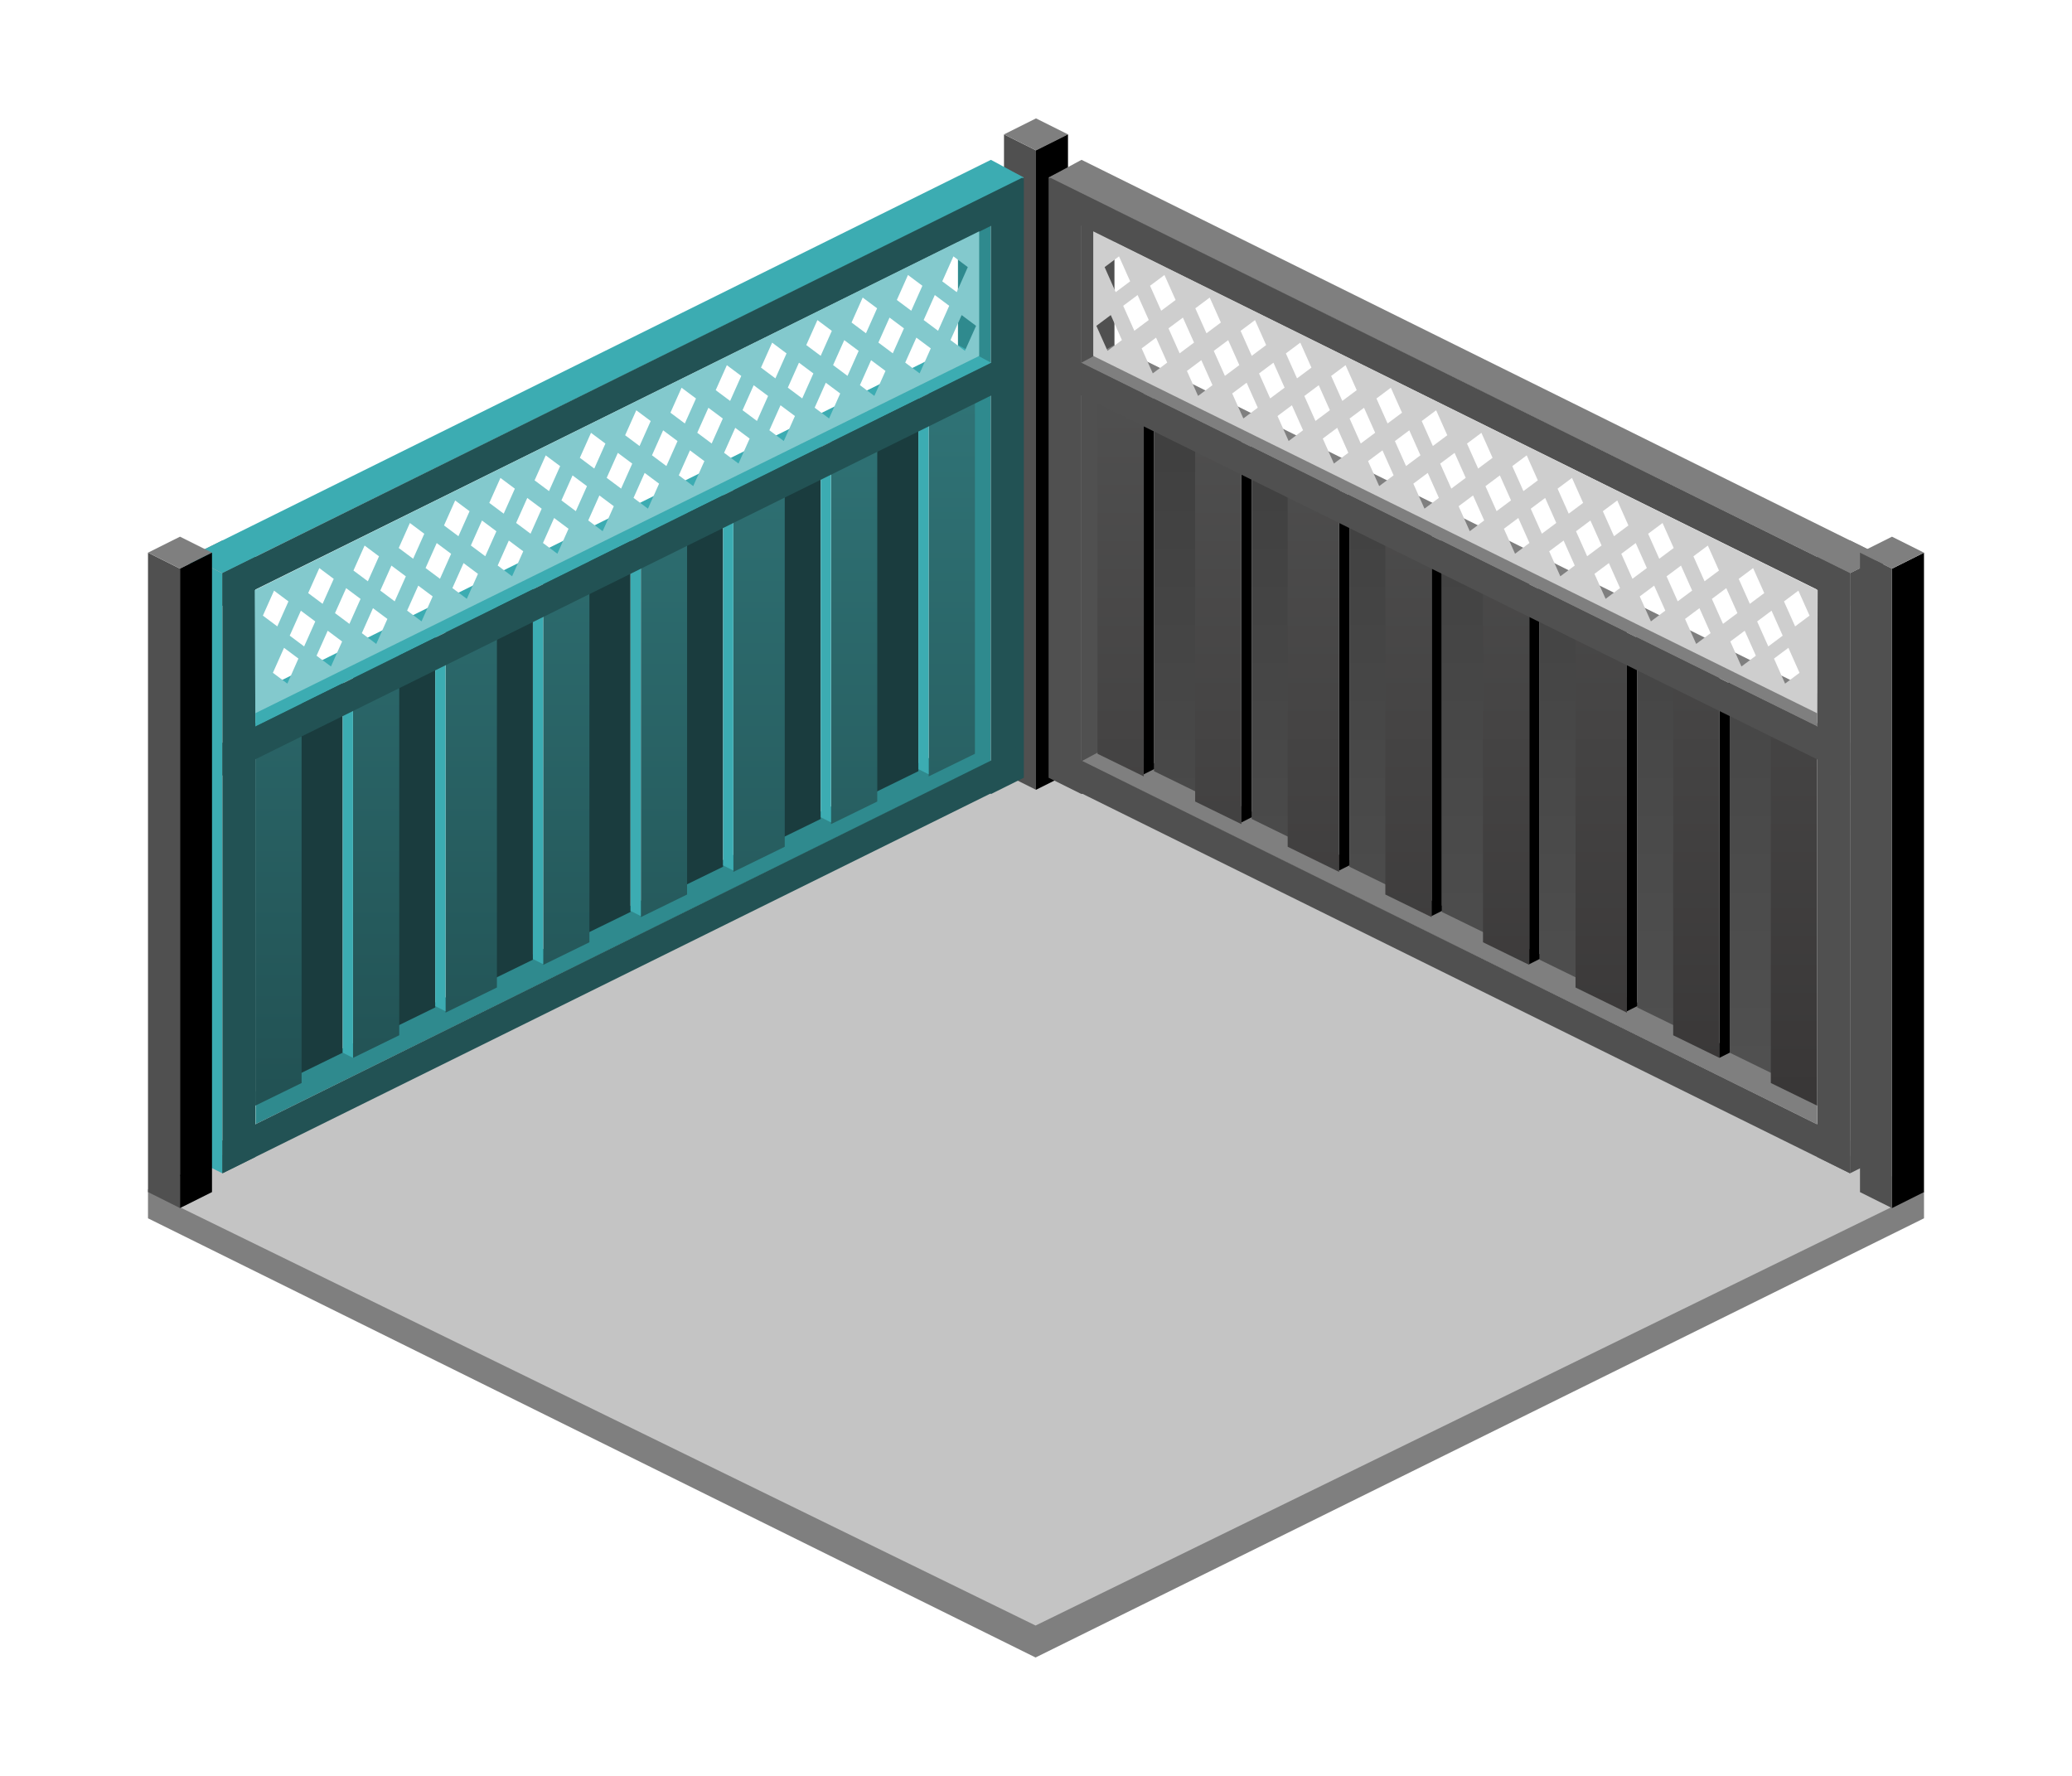 <svg width="350" height="300" viewBox="0 0 350 300" fill="none" xmlns="http://www.w3.org/2000/svg">
<path d="M25 205.809V200.929L174.928 132.518L325 201.328V205.809L174.928 280L25 205.809Z" fill="#7F7F7F"/>
<path d="M25 201.309L174.928 128.018L324.856 201.309L174.928 274.6L25 201.309Z" fill="#C4C4C4"/>
<path fill-rule="evenodd" clip-rule="evenodd" d="M169.594 130.718V22.701L174.999 25.401V133.419L169.594 130.718Z" fill="#505050"/>
<path fill-rule="evenodd" clip-rule="evenodd" d="M174.999 20L169.594 22.7L174.999 25.401L180.404 22.7L174.999 20Z" fill="#7F7F7F"/>
<path fill-rule="evenodd" clip-rule="evenodd" d="M180.404 130.718V22.701L174.999 25.401V133.419L180.404 130.718Z" fill="black"/>
<path fill-rule="evenodd" clip-rule="evenodd" d="M32.006 195.441V94.056L37.569 96.821V198.206L32.006 195.441Z" fill="#3CACB2"/>
<path fill-rule="evenodd" clip-rule="evenodd" d="M37.569 91.286L32.006 94.051L37.569 96.816L43.133 94.051L37.569 91.286Z" fill="#7F7F7F"/>
<path fill-rule="evenodd" clip-rule="evenodd" d="M43.133 195.441V94.056L37.569 96.821V198.206L43.133 195.441Z" fill="#225254"/>
<path fill-rule="evenodd" clip-rule="evenodd" d="M161.818 131.38V29.995L167.382 32.76V134.145L161.818 131.38Z" fill="#2F8A8E"/>
<path fill-rule="evenodd" clip-rule="evenodd" d="M167.382 27.232L161.818 29.997L167.382 32.762L172.945 29.997L167.382 27.232Z" fill="#7F7F7F"/>
<path fill-rule="evenodd" clip-rule="evenodd" d="M172.945 131.38V29.995L167.381 32.76V134.145L172.945 131.38Z" fill="#225254"/>
<path fill-rule="evenodd" clip-rule="evenodd" d="M167.382 27L32.006 94.052L37.569 96.817L172.945 29.995L167.382 27Z" fill="#3CACB2"/>
<path fill-rule="evenodd" clip-rule="evenodd" d="M172.713 35.526V29.996L37.569 96.818V102.348L172.713 35.526Z" fill="#225254"/>
<path fill-rule="evenodd" clip-rule="evenodd" d="M161.818 125.609L43.171 184.376V189.906L167.382 128.595L161.818 125.609Z" fill="#2F8A8E"/>
<path d="M49.208 182.074V119.486L57.89 115.209V177.829L49.208 182.074Z" fill="#1A3C3E"/>
<path d="M65.704 174.008L73.518 170.187V107.511L65.704 111.36V174.008Z" fill="#1A3C3E"/>
<path d="M82.2 103.234V165.941L90.014 162.12V99.385L82.2 103.234Z" fill="#1A3C3E"/>
<path d="M97.828 95.536V158.299L106.511 154.054V91.259L97.828 95.536Z" fill="#1A3C3E"/>
<path d="M114.325 87.41V150.233L122.139 146.412V83.561L114.325 87.41Z" fill="#1A3C3E"/>
<path d="M130.821 79.284V142.166L138.635 138.345V75.435L130.821 79.284Z" fill="#1A3C3E"/>
<path d="M146.449 71.586V134.524L155.131 130.278V67.309L146.449 71.586Z" fill="#1A3C3E"/>
<path d="M148.186 70.416L140.372 74.265V139.223L148.186 135.402V70.416Z" fill="url(#paint0_linear)"/>
<path d="M156.868 131.157V66.139L164.682 62.29V127.336L156.868 131.157Z" fill="url(#paint1_linear)"/>
<path d="M132.558 143.044V78.114L123.875 82.391V147.29L132.558 143.044Z" fill="url(#paint2_linear)"/>
<path d="M116.061 151.111V86.24L108.247 90.09V154.932L116.061 151.111Z" fill="url(#paint3_linear)"/>
<path d="M99.565 159.178V94.366L91.751 98.216V162.999L99.565 159.178Z" fill="url(#paint4_linear)"/>
<path d="M83.937 166.82V102.065L75.255 106.342V171.065L83.937 166.82Z" fill="url(#paint5_linear)"/>
<path d="M67.441 174.886V110.191L59.627 114.04V178.707L67.441 174.886Z" fill="url(#paint6_linear)"/>
<path d="M50.945 182.953V118.317L43.131 122.166V186.774L50.945 182.953Z" fill="url(#paint7_linear)"/>
<path d="M57.89 115.206L59.627 116.081V178.702L57.89 177.828V115.206Z" fill="#3CACB2"/>
<path d="M73.518 107.515L75.255 108.389V170.836L73.518 169.962V107.515Z" fill="#3CACB2"/>
<path d="M90.015 99.385L91.751 100.26V162.881L90.015 162.007V99.385Z" fill="#3CACB2"/>
<path d="M106.511 91.257L108.247 92.132V154.753L106.511 153.879V91.257Z" fill="#3CACB2"/>
<path d="M122.139 83.565L123.875 84.439V147.061L122.139 146.187V83.565Z" fill="#3CACB2"/>
<path d="M138.635 75.435L140.371 76.31V138.931L138.635 138.057V75.435Z" fill="#3CACB2"/>
<path d="M155.131 67.307L156.868 68.182V130.803L155.131 129.929V67.307Z" fill="#3CACB2"/>
<path fill-rule="evenodd" clip-rule="evenodd" d="M161.9 58.308L43.133 117.107L43.133 122.728L167.463 61.303L161.9 58.308Z" fill="#3CACB2"/>
<path fill-rule="evenodd" clip-rule="evenodd" d="M172.713 64.198V58.667L37.569 125.489V131.019L172.713 64.198Z" fill="#225254"/>
<path fill-rule="evenodd" clip-rule="evenodd" d="M172.713 131.383V125.853L37.569 192.675V198.205L172.713 131.383Z" fill="#225254"/>
<path fill-rule="evenodd" clip-rule="evenodd" d="M165.403 39.082V60.127L43.131 120.484L43.028 99.698L165.403 39.082ZM161.049 43.307L159.168 47.527L161.61 49.353L163.48 45.123L161.049 43.307ZM153.375 46.456L155.809 48.274L153.927 52.493L151.493 50.675L153.375 46.456ZM152.909 61.254L154.792 57.036L157.226 58.854L155.343 63.072L152.909 61.254ZM158.459 55.878L156.025 54.06L157.908 49.841L160.342 51.659L158.459 55.878ZM162.441 53.227L164.875 55.045L162.992 59.264L160.558 57.446L162.441 53.227ZM145.26 65.063L147.694 66.881L149.577 62.662L147.143 60.844L145.26 65.063ZM143.161 63.496L145.044 59.277L142.61 57.459L140.727 61.678L143.161 63.496ZM139.494 64.653L137.611 68.872L140.045 70.69L141.928 66.471L139.494 64.653ZM132.396 74.499L134.279 70.28L131.845 68.462L129.962 72.681L132.396 74.499ZM126.63 74.089L124.747 78.307L122.313 76.489L124.196 72.271L126.63 74.089ZM117.098 82.116L118.981 77.897L116.547 76.079L114.664 80.298L117.098 82.116ZM111.332 81.706L109.449 85.925L107.015 84.107L108.898 79.888L111.332 81.706ZM101.8 89.734L103.683 85.515L101.249 83.697L99.366 87.915L101.8 89.734ZM96.034 89.323L94.151 93.542L91.717 91.724L93.6 87.505L96.034 89.323ZM86.502 97.351L88.385 93.132L85.951 91.314L84.069 95.533L86.502 97.351ZM80.736 96.941L78.853 101.16L76.419 99.342L78.302 95.123L80.736 96.941ZM71.204 104.968L73.087 100.75L70.653 98.932L68.77 103.15L71.204 104.968ZM65.438 104.558L63.556 108.777L61.122 106.959L63.004 102.74L65.438 104.558ZM55.907 112.586L57.789 108.367L55.355 106.549L53.473 110.768L55.907 112.586ZM51.374 109.2L53.257 104.982L50.823 103.164L48.94 107.382L51.374 109.2ZM46.841 105.815L44.407 103.997L46.29 99.778L48.724 101.596L46.841 105.815ZM56.373 97.787L53.939 95.969L52.056 100.188L54.49 102.006L56.373 97.787ZM61.588 92.161L59.705 96.379L62.139 98.197L64.022 93.979L61.588 92.161ZM64.238 99.765L66.121 95.546L68.555 97.364L66.672 101.583L64.238 99.765ZM69.237 88.352L71.671 90.17L69.788 94.389L67.354 92.571L69.237 88.352ZM75.003 88.762L76.886 84.543L79.32 86.361L77.437 90.58L75.003 88.762ZM81.418 87.929L79.536 92.147L81.97 93.965L83.853 89.747L81.418 87.929ZM86.969 82.552L84.535 80.734L82.652 84.953L85.086 86.771L86.969 82.552ZM92.184 76.926L90.301 81.144L92.735 82.962L94.618 78.744L92.184 76.926ZM94.834 84.53L96.716 80.311L99.15 82.129L97.268 86.348L94.834 84.53ZM99.833 73.117L102.267 74.935L100.384 79.154L97.95 77.336L99.833 73.117ZM105.599 73.527L107.482 69.308L109.916 71.126L108.033 75.345L105.599 73.527ZM112.014 72.694L110.132 76.912L112.566 78.731L114.448 74.512L112.014 72.694ZM117.565 67.317L115.131 65.499L113.248 69.718L115.682 71.536L117.565 67.317ZM122.78 61.691L120.897 65.909L123.331 67.728L125.214 63.509L122.78 61.691ZM125.43 69.295L127.312 65.076L129.746 66.894L127.864 71.113L125.43 69.295ZM130.429 57.882L132.862 59.7L130.98 63.919L128.546 62.101L130.429 57.882ZM136.195 58.292L138.077 54.073L140.511 55.891L138.629 60.11L136.195 58.292ZM145.726 50.265L148.16 52.083L146.278 56.301L143.844 54.483L145.726 50.265ZM148.376 57.869L150.259 53.65L152.693 55.468L150.81 59.687L148.376 57.869ZM134.961 61.268L133.078 65.486L135.512 67.304L137.395 63.086L134.961 61.268ZM117.781 73.104L119.663 68.885L122.097 70.703L120.215 74.922L117.781 73.104ZM104.365 76.502L102.483 80.721L104.917 82.539L106.799 78.32L104.365 76.502ZM87.185 88.339L89.067 84.12L91.501 85.938L89.619 90.157L87.185 88.339ZM73.769 91.737L71.887 95.956L74.321 97.774L76.204 93.555L73.769 91.737ZM56.589 103.574L58.472 99.355L60.906 101.173L59.023 105.392L56.589 103.574ZM46.098 113.657L47.979 109.437L50.409 111.253L48.539 115.483L46.098 113.657Z" fill="#83C9CD"/>
<path fill-rule="evenodd" clip-rule="evenodd" d="M318.066 195.441V94.056L312.503 96.821V198.206L318.066 195.441Z" fill="#505050"/>
<path fill-rule="evenodd" clip-rule="evenodd" d="M312.503 91.286L318.066 94.051L312.503 96.816L306.939 94.051L312.503 91.286Z" fill="#7F7F7F"/>
<path fill-rule="evenodd" clip-rule="evenodd" d="M306.939 195.441V94.056L312.503 96.821V198.206L306.939 195.441Z" fill="#505050"/>
<path fill-rule="evenodd" clip-rule="evenodd" d="M188.254 131.38V29.995L182.69 32.76V134.145L188.254 131.38Z" fill="#505050"/>
<path fill-rule="evenodd" clip-rule="evenodd" d="M182.69 27.232L188.253 29.997L182.69 32.762L177.127 29.997L182.69 27.232Z" fill="#7F7F7F"/>
<path fill-rule="evenodd" clip-rule="evenodd" d="M177.127 131.38V29.995L182.69 32.76V134.145L177.127 131.38Z" fill="#505050"/>
<path fill-rule="evenodd" clip-rule="evenodd" d="M182.69 27L318.066 94.052L312.503 96.817L177.127 29.995L182.69 27Z" fill="#7F7F7F"/>
<path fill-rule="evenodd" clip-rule="evenodd" d="M177.358 35.526V29.996L312.503 96.818V102.348L177.358 35.526Z" fill="#505050"/>
<path fill-rule="evenodd" clip-rule="evenodd" d="M188.253 125.609L306.901 184.376V189.906L182.69 128.595L188.253 125.609Z" fill="#7F7F7F"/>
<path d="M300.864 182.074V119.486L292.182 115.209V177.829L300.864 182.074Z" fill="url(#paint8_linear)"/>
<path d="M284.368 174.008L276.554 170.187V107.511L284.368 111.36V174.008Z" fill="url(#paint9_linear)"/>
<path d="M267.872 103.234V165.941L260.058 162.12V99.385L267.872 103.234Z" fill="url(#paint10_linear)"/>
<path d="M252.244 95.536V158.299L243.561 154.054V91.259L252.244 95.536Z" fill="url(#paint11_linear)"/>
<path d="M235.747 87.41V150.233L227.933 146.412V83.561L235.747 87.41Z" fill="url(#paint12_linear)"/>
<path d="M219.251 79.284V142.166L211.437 138.345V75.435L219.251 79.284Z" fill="url(#paint13_linear)"/>
<path d="M203.623 71.586V134.524L194.941 130.278V67.309L203.623 71.586Z" fill="url(#paint14_linear)"/>
<path d="M201.886 70.416L209.7 74.265V139.223L201.886 135.402V70.416Z" fill="url(#paint15_linear)"/>
<path d="M193.204 131.157V66.139L185.39 62.29V127.336L193.204 131.157Z" fill="url(#paint16_linear)"/>
<path d="M217.514 143.044V78.114L226.196 82.391V147.29L217.514 143.044Z" fill="url(#paint17_linear)"/>
<path d="M234.01 151.111V86.24L241.824 90.09V154.932L234.01 151.111Z" fill="url(#paint18_linear)"/>
<path d="M250.507 159.178V94.366L258.321 98.216V162.999L250.507 159.178Z" fill="url(#paint19_linear)"/>
<path d="M266.134 166.82V102.065L274.817 106.342V171.065L266.134 166.82Z" fill="url(#paint20_linear)"/>
<path d="M282.631 174.886V110.191L290.445 114.04V178.707L282.631 174.886Z" fill="url(#paint21_linear)"/>
<path d="M299.127 182.953V118.317L306.941 122.166V186.774L299.127 182.953Z" fill="url(#paint22_linear)"/>
<path d="M292.181 115.206L290.445 116.081V178.702L292.181 177.828V115.206Z" fill="black"/>
<path d="M276.553 107.515L274.817 108.389V170.836L276.553 169.962V107.515Z" fill="black"/>
<path d="M260.057 99.385L258.321 100.26V162.881L260.057 162.007V99.385Z" fill="black"/>
<path d="M243.561 91.257L241.825 92.132V154.753L243.561 153.879V91.257Z" fill="black"/>
<path d="M227.933 83.565L226.197 84.439V147.061L227.933 146.187V83.565Z" fill="black"/>
<path d="M211.437 75.435L209.7 76.31V138.931L211.437 138.057V75.435Z" fill="black"/>
<path d="M194.941 67.307L193.204 68.182V130.803L194.941 129.929V67.307Z" fill="black"/>
<path fill-rule="evenodd" clip-rule="evenodd" d="M188.172 58.308L306.939 117.107L306.939 122.728L182.609 61.303L188.172 58.308Z" fill="#7F7F7F"/>
<path fill-rule="evenodd" clip-rule="evenodd" d="M177.358 64.198V58.667L312.503 125.489V131.019L177.358 64.198Z" fill="#505050"/>
<path fill-rule="evenodd" clip-rule="evenodd" d="M177.358 131.383V125.853L312.503 192.675V198.205L177.358 131.383Z" fill="#505050"/>
<path fill-rule="evenodd" clip-rule="evenodd" d="M184.669 39.082V60.127L306.941 120.484L307.044 99.698L184.669 39.082ZM189.023 43.307L190.904 47.527L188.463 49.353L186.592 45.123L189.023 43.307ZM196.697 46.456L194.263 48.274L196.145 52.493L198.579 50.675L196.697 46.456ZM197.163 61.254L195.28 57.036L192.846 58.854L194.729 63.072L197.163 61.254ZM191.613 55.878L194.047 54.06L192.164 49.841L189.73 51.659L191.613 55.878ZM187.631 53.227L185.197 55.045L187.08 59.264L189.514 57.446L187.631 53.227ZM204.812 65.063L202.378 66.881L200.495 62.662L202.929 60.844L204.812 65.063ZM206.911 63.496L205.028 59.277L207.462 57.459L209.345 61.678L206.911 63.496ZM210.578 64.653L212.461 68.872L210.027 70.69L208.144 66.471L210.578 64.653ZM217.676 74.499L215.793 70.28L218.227 68.462L220.11 72.681L217.676 74.499ZM223.442 74.089L225.325 78.307L227.759 76.489L225.876 72.271L223.442 74.089ZM232.974 82.116L231.091 77.897L233.525 76.079L235.408 80.298L232.974 82.116ZM238.74 81.706L240.623 85.925L243.057 84.107L241.174 79.888L238.74 81.706ZM248.272 89.734L246.389 85.515L248.823 83.697L250.706 87.915L248.272 89.734ZM254.038 89.323L255.921 93.542L258.355 91.724L256.472 87.505L254.038 89.323ZM263.57 97.351L261.687 93.132L264.121 91.314L266.004 95.533L263.57 97.351ZM269.336 96.941L271.219 101.16L273.653 99.342L271.77 95.123L269.336 96.941ZM278.868 104.968L276.985 100.75L279.419 98.932L281.301 103.15L278.868 104.968ZM284.634 104.558L286.516 108.777L288.95 106.959L287.068 102.74L284.634 104.558ZM294.165 112.586L292.283 108.367L294.717 106.549L296.599 110.768L294.165 112.586ZM298.698 109.2L296.815 104.982L299.249 103.164L301.132 107.382L298.698 109.2ZM303.231 105.815L305.665 103.997L303.782 99.778L301.348 101.596L303.231 105.815ZM293.699 97.787L296.133 95.969L298.016 100.188L295.582 102.006L293.699 97.787ZM288.484 92.161L290.367 96.379L287.933 98.197L286.05 93.979L288.484 92.161ZM285.834 99.765L283.951 95.546L281.517 97.364L283.4 101.583L285.834 99.765ZM280.835 88.352L278.401 90.17L280.284 94.389L282.718 92.571L280.835 88.352ZM275.069 88.762L273.186 84.543L270.752 86.361L272.635 90.58L275.069 88.762ZM268.654 87.929L270.536 92.147L268.102 93.965L266.22 89.747L268.654 87.929ZM263.103 82.552L265.537 80.734L267.42 84.953L264.986 86.771L263.103 82.552ZM257.888 76.926L259.771 81.144L257.337 82.962L255.454 78.744L257.888 76.926ZM255.238 84.53L253.356 80.311L250.922 82.129L252.804 86.348L255.238 84.53ZM250.239 73.117L247.805 74.935L249.688 79.154L252.122 77.336L250.239 73.117ZM244.473 73.527L242.59 69.308L240.156 71.126L242.039 75.345L244.473 73.527ZM238.058 72.694L239.94 76.912L237.506 78.731L235.624 74.512L238.058 72.694ZM232.507 67.317L234.941 65.499L236.824 69.718L234.39 71.536L232.507 67.317ZM227.292 61.691L229.175 65.909L226.741 67.728L224.858 63.509L227.292 61.691ZM224.642 69.295L222.76 65.076L220.326 66.894L222.209 71.113L224.642 69.295ZM219.644 57.882L217.21 59.7L219.092 63.919L221.526 62.101L219.644 57.882ZM213.877 58.292L211.995 54.073L209.561 55.891L211.443 60.11L213.877 58.292ZM204.346 50.265L201.912 52.083L203.794 56.301L206.228 54.483L204.346 50.265ZM201.696 57.869L199.813 53.65L197.379 55.468L199.262 59.687L201.696 57.869ZM215.111 61.268L216.994 65.486L214.56 67.304L212.677 63.086L215.111 61.268ZM232.291 73.104L230.409 68.885L227.975 70.703L229.857 74.922L232.291 73.104ZM245.707 76.502L247.589 80.721L245.155 82.539L243.273 78.32L245.707 76.502ZM262.887 88.339L261.005 84.12L258.571 85.938L260.453 90.157L262.887 88.339ZM276.302 91.737L278.185 95.956L275.751 97.774L273.869 93.555L276.302 91.737ZM293.483 103.574L291.6 99.355L289.166 101.173L291.049 105.392L293.483 103.574ZM303.974 113.657L302.093 109.437L299.663 111.253L301.533 115.483L303.974 113.657Z" fill="#CECECE"/>
<path fill-rule="evenodd" clip-rule="evenodd" d="M25 201.379V93.361L30.405 96.062V204.079L25 201.379Z" fill="#505050"/>
<path fill-rule="evenodd" clip-rule="evenodd" d="M30.405 90.661L25 93.362L30.405 96.062L35.811 93.362L30.405 90.661Z" fill="#7F7F7F"/>
<path fill-rule="evenodd" clip-rule="evenodd" d="M35.811 201.379V93.361L30.405 96.062V204.079L35.811 201.379Z" fill="black"/>
<path fill-rule="evenodd" clip-rule="evenodd" d="M324.998 201.382V93.364L319.593 96.065V204.082L324.998 201.382Z" fill="black"/>
<path fill-rule="evenodd" clip-rule="evenodd" d="M319.593 90.663L324.998 93.364L319.593 96.064L314.187 93.364L319.593 90.663Z" fill="#7F7F7F"/>
<path fill-rule="evenodd" clip-rule="evenodd" d="M314.187 201.382V93.364L319.593 96.065V204.082L314.187 201.382Z" fill="#505050"/>
<defs>
<linearGradient id="paint0_linear" x1="110.659" y1="184.065" x2="110.659" y2="47.246" gradientUnits="userSpaceOnUse">
<stop stop-color="#225254"/>
<stop offset="1" stop-color="#32797C"/>
</linearGradient>
<linearGradient id="paint1_linear" x1="110.659" y1="184.065" x2="110.659" y2="47.246" gradientUnits="userSpaceOnUse">
<stop stop-color="#225254"/>
<stop offset="1" stop-color="#32797C"/>
</linearGradient>
<linearGradient id="paint2_linear" x1="110.659" y1="184.065" x2="110.659" y2="47.246" gradientUnits="userSpaceOnUse">
<stop stop-color="#225254"/>
<stop offset="1" stop-color="#32797C"/>
</linearGradient>
<linearGradient id="paint3_linear" x1="110.659" y1="184.065" x2="110.659" y2="47.246" gradientUnits="userSpaceOnUse">
<stop stop-color="#225254"/>
<stop offset="1" stop-color="#32797C"/>
</linearGradient>
<linearGradient id="paint4_linear" x1="110.659" y1="184.065" x2="110.659" y2="47.246" gradientUnits="userSpaceOnUse">
<stop stop-color="#225254"/>
<stop offset="1" stop-color="#32797C"/>
</linearGradient>
<linearGradient id="paint5_linear" x1="110.659" y1="184.065" x2="110.659" y2="47.246" gradientUnits="userSpaceOnUse">
<stop stop-color="#225254"/>
<stop offset="1" stop-color="#32797C"/>
</linearGradient>
<linearGradient id="paint6_linear" x1="110.659" y1="184.065" x2="110.659" y2="47.246" gradientUnits="userSpaceOnUse">
<stop stop-color="#225254"/>
<stop offset="1" stop-color="#32797C"/>
</linearGradient>
<linearGradient id="paint7_linear" x1="110.659" y1="184.065" x2="110.659" y2="47.246" gradientUnits="userSpaceOnUse">
<stop stop-color="#225254"/>
<stop offset="1" stop-color="#32797C"/>
</linearGradient>
<linearGradient id="paint8_linear" x1="242.018" y1="179.899" x2="242.018" y2="70.028" gradientUnits="userSpaceOnUse">
<stop stop-color="#505050"/>
<stop offset="1" stop-color="#3F3F3F"/>
</linearGradient>
<linearGradient id="paint9_linear" x1="242.018" y1="179.899" x2="242.018" y2="70.028" gradientUnits="userSpaceOnUse">
<stop stop-color="#505050"/>
<stop offset="1" stop-color="#3F3F3F"/>
</linearGradient>
<linearGradient id="paint10_linear" x1="242.018" y1="179.899" x2="242.018" y2="70.028" gradientUnits="userSpaceOnUse">
<stop stop-color="#505050"/>
<stop offset="1" stop-color="#3F3F3F"/>
</linearGradient>
<linearGradient id="paint11_linear" x1="242.018" y1="179.899" x2="242.018" y2="70.028" gradientUnits="userSpaceOnUse">
<stop stop-color="#505050"/>
<stop offset="1" stop-color="#3F3F3F"/>
</linearGradient>
<linearGradient id="paint12_linear" x1="242.018" y1="179.899" x2="242.018" y2="70.028" gradientUnits="userSpaceOnUse">
<stop stop-color="#505050"/>
<stop offset="1" stop-color="#3F3F3F"/>
</linearGradient>
<linearGradient id="paint13_linear" x1="242.018" y1="179.899" x2="242.018" y2="70.028" gradientUnits="userSpaceOnUse">
<stop stop-color="#505050"/>
<stop offset="1" stop-color="#3F3F3F"/>
</linearGradient>
<linearGradient id="paint14_linear" x1="242.018" y1="179.899" x2="242.018" y2="70.028" gradientUnits="userSpaceOnUse">
<stop stop-color="#505050"/>
<stop offset="1" stop-color="#3F3F3F"/>
</linearGradient>
<linearGradient id="paint15_linear" x1="239.413" y1="184.414" x2="239.413" y2="65.24" gradientUnits="userSpaceOnUse">
<stop stop-color="#393737"/>
<stop offset="1" stop-color="#505050"/>
</linearGradient>
<linearGradient id="paint16_linear" x1="239.413" y1="184.414" x2="239.413" y2="65.24" gradientUnits="userSpaceOnUse">
<stop stop-color="#393737"/>
<stop offset="1" stop-color="#505050"/>
</linearGradient>
<linearGradient id="paint17_linear" x1="239.413" y1="184.414" x2="239.413" y2="65.24" gradientUnits="userSpaceOnUse">
<stop stop-color="#393737"/>
<stop offset="1" stop-color="#505050"/>
</linearGradient>
<linearGradient id="paint18_linear" x1="239.413" y1="184.414" x2="239.413" y2="65.24" gradientUnits="userSpaceOnUse">
<stop stop-color="#393737"/>
<stop offset="1" stop-color="#505050"/>
</linearGradient>
<linearGradient id="paint19_linear" x1="239.413" y1="184.414" x2="239.413" y2="65.24" gradientUnits="userSpaceOnUse">
<stop stop-color="#393737"/>
<stop offset="1" stop-color="#505050"/>
</linearGradient>
<linearGradient id="paint20_linear" x1="239.413" y1="184.414" x2="239.413" y2="65.24" gradientUnits="userSpaceOnUse">
<stop stop-color="#393737"/>
<stop offset="1" stop-color="#505050"/>
</linearGradient>
<linearGradient id="paint21_linear" x1="239.413" y1="184.414" x2="239.413" y2="65.24" gradientUnits="userSpaceOnUse">
<stop stop-color="#393737"/>
<stop offset="1" stop-color="#505050"/>
</linearGradient>
<linearGradient id="paint22_linear" x1="239.413" y1="184.414" x2="239.413" y2="65.24" gradientUnits="userSpaceOnUse">
<stop stop-color="#393737"/>
<stop offset="1" stop-color="#505050"/>
</linearGradient>
</defs>
</svg>
